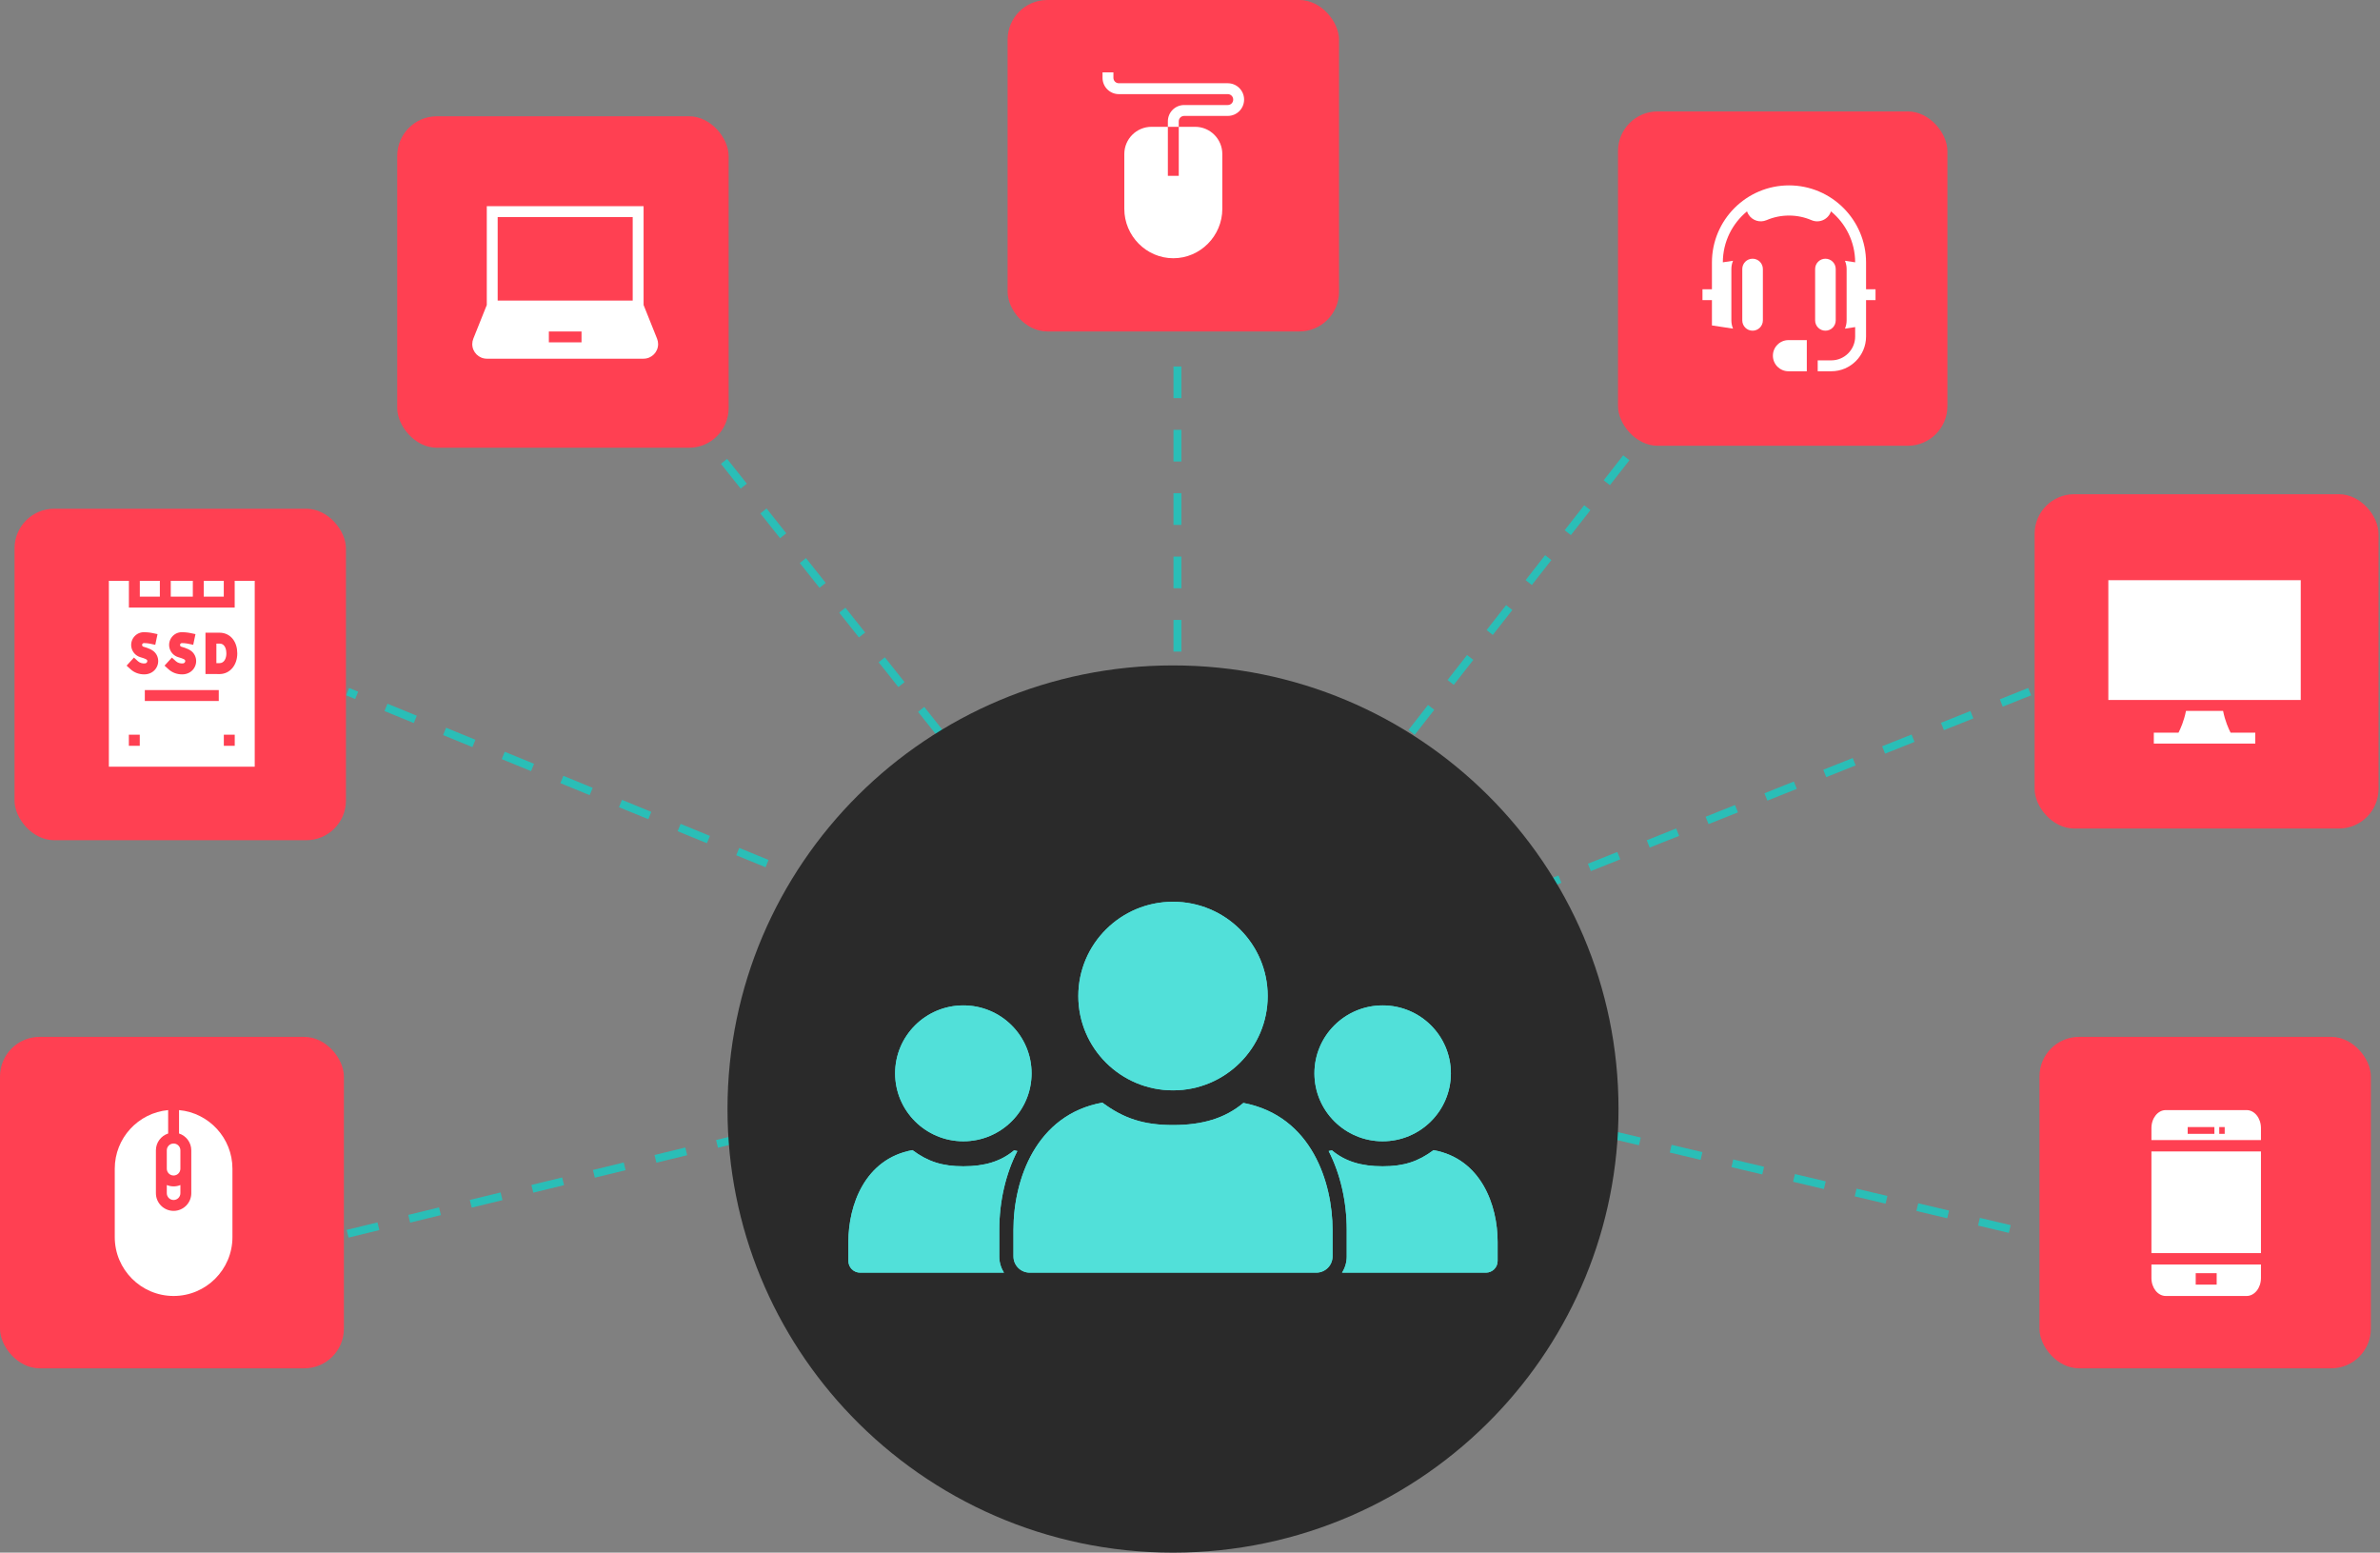 <svg width="601" height="392" viewBox="0 0 601 392" fill="none" xmlns="http://www.w3.org/2000/svg">
<rect x="0" y="0" width="601" height="392" fill="#808080" stroke="none"/>
<path d="M87.783 311.487L297.329 260.517M297.329 260.517L87.783 174.622M297.329 260.517L180.285 113.268M297.329 260.517V84.951M297.329 260.517L412.485 113.268M297.329 260.517L512.538 174.622M297.329 260.517L512.538 311.487" stroke="#2ABEB7" stroke-width="2" stroke-dasharray="8 8"/>
<rect x="515.006" y="261.784" width="83.683" height="83.683" rx="10" fill="#FF4052"/>
<g clip-path="url(#clip0_1156_14)">
<path d="M567.318 280.271H546.903C544.906 280.271 543.281 282.302 543.281 284.799V287.837H570.94V284.799C570.94 282.302 569.315 280.271 567.318 280.271ZM559.18 286.276H552.436V284.552H559.18V286.276ZM561.785 286.276H560.407V284.552H561.785V286.276Z" fill="white"/>
<path d="M543.281 319.251V322.672C543.281 325.169 544.906 327.201 546.903 327.201H567.318C569.315 327.201 570.94 325.169 570.94 322.672V319.251H543.281ZM559.757 324.327H554.464V321.454H559.757V324.327Z" fill="white"/>
<path d="M570.94 290.71H543.281V316.378H570.94V290.71Z" fill="white"/>
</g>
<rect x="254.444" width="83.683" height="83.683" rx="10" fill="#FF4052"/>
<g clip-path="url(#clip1_1156_14)">
<path d="M294.911 44.39V32.016H290.787C286.992 32.016 283.912 35.096 283.912 38.891V52.731C283.912 59.551 289.467 65.197 296.286 65.197C303.106 65.197 308.66 59.551 308.66 52.731V38.891C308.66 35.096 305.58 32.016 301.786 32.016H297.661V44.39H294.911Z" fill="white"/>
<path d="M278.413 18.268V19.642C278.413 21.925 280.255 23.767 282.537 23.767H310.035C310.805 23.767 311.41 24.372 311.41 25.142C311.41 25.912 310.805 26.517 310.035 26.517H299.036C296.754 26.517 294.911 28.359 294.911 30.642V32.016H297.661V30.642C297.661 29.872 298.266 29.267 299.036 29.267H310.035C312.317 29.267 314.16 27.424 314.16 25.142C314.16 22.86 312.317 21.017 310.035 21.017H282.537C281.767 21.017 281.162 20.412 281.162 19.642V18.268H278.413Z" fill="white"/>
</g>
<rect x="513.783" y="124.776" width="86.854" height="84.407" rx="10" fill="#FF4052"/>
<g clip-path="url(#clip2_1156_14)">
<path d="M532.4 146.483H580.987V176.73H532.4V146.483Z" fill="white"/>
<path d="M561.374 179.48H552.011C551.497 182.049 550.625 183.975 550.118 184.98H543.883V187.73H569.505V184.98H563.269C562.761 183.976 561.887 182.054 561.374 179.48Z" fill="white"/>
</g>
<rect x="408.58" y="28.136" width="83.184" height="84.407" rx="10" fill="#FF4052"/>
<path d="M473.61 73.028H471.22V66.265C471.22 55.534 462.49 46.804 451.76 46.804C441.029 46.804 432.299 55.534 432.299 66.265V73.028H429.91V75.781H432.299V82.164L437.629 82.972C437.358 82.332 437.208 81.628 437.208 80.891V67.918C437.208 67.18 437.358 66.477 437.629 65.837L435.053 66.227C435.064 61.051 437.442 56.42 441.16 53.361C441.25 53.635 441.372 53.901 441.529 54.151C442.493 55.696 444.414 56.296 446.095 55.578C447.89 54.811 449.796 54.422 451.76 54.422C453.724 54.422 455.63 54.811 457.425 55.578C457.902 55.782 458.399 55.88 458.887 55.88C460.119 55.88 461.3 55.258 461.991 54.152C462.148 53.901 462.27 53.635 462.36 53.361C466.078 56.42 468.455 61.051 468.467 66.227L465.891 65.837C466.162 66.477 466.312 67.18 466.312 67.918V80.891C466.312 81.628 466.162 82.331 465.891 82.972L468.467 82.581V84.959C468.467 88.279 465.766 90.981 462.446 90.981H459.01V93.734H462.446C467.284 93.734 471.22 89.798 471.22 84.959V75.781H473.61V73.028H473.61Z" fill="white"/>
<path d="M439.962 67.918V80.891C439.962 82.324 441.128 83.491 442.562 83.491C443.996 83.491 445.163 82.324 445.163 80.891V67.918C445.163 66.484 443.996 65.317 442.562 65.317C441.128 65.317 439.962 66.484 439.962 67.918Z" fill="white"/>
<path d="M460.958 83.491C462.392 83.491 463.558 82.324 463.558 80.891V67.918C463.558 66.484 462.392 65.317 460.958 65.317C459.524 65.317 458.358 66.484 458.358 67.918V80.891C458.358 82.324 459.524 83.491 460.958 83.491Z" fill="white"/>
<path d="M456.257 85.869H451.625C449.457 85.869 447.693 87.633 447.693 89.802C447.693 91.97 449.457 93.734 451.625 93.734H456.257V85.869Z" fill="white"/>
<rect x="100.31" y="29.359" width="83.683" height="83.683" rx="10" fill="#FF4052"/>
<g clip-path="url(#clip3_1156_14)">
<path d="M165.924 85.511L162.52 77.003V52.062H122.924V77.003L119.521 85.511C119.346 85.948 119.257 86.407 119.257 86.878C119.257 88.907 120.908 90.559 122.938 90.559H162.506C164.536 90.559 166.187 88.907 166.187 86.878C166.187 86.407 166.098 85.948 165.924 85.511ZM146.847 86.434H138.597V83.684H146.847V86.434ZM159.771 75.893H125.673V54.812H159.771V75.893Z" fill="white"/>
</g>
<rect x="3.67" y="128.446" width="83.683" height="83.683" rx="10" fill="#FF4052"/>
<g clip-path="url(#clip4_1156_14)">
<path d="M59.264 153.384H32.55V146.647H27.489V193.577H64.325V146.647H59.264V153.384ZM44.426 166.948C44.871 167.353 45.535 167.557 46.204 167.493C46.204 167.493 46.264 167.486 46.397 167.439C46.654 167.348 46.738 167.131 46.761 167.043C46.794 166.923 46.803 166.747 46.665 166.585C46.591 166.509 46.288 166.286 45.142 165.957C45.085 165.94 45.037 165.926 44.999 165.915C43.819 165.56 42.935 164.545 42.745 163.328C42.599 162.396 42.867 161.451 43.481 160.733C44.09 160.021 44.976 159.612 45.911 159.612H45.915C47.045 159.612 47.975 159.806 48.014 159.814L49.362 160.099L48.793 162.794L47.445 162.51C47.441 162.509 46.745 162.367 45.915 162.367C45.737 162.367 45.625 162.465 45.575 162.525C45.522 162.586 45.438 162.717 45.467 162.903C45.494 163.079 45.622 163.225 45.792 163.276C45.822 163.285 45.859 163.296 45.903 163.309C46.944 163.608 48.097 164.019 48.761 164.798C49.455 165.611 49.702 166.717 49.422 167.757C49.137 168.819 48.35 169.671 47.316 170.037C47.008 170.146 46.73 170.211 46.467 170.236C46.295 170.253 46.124 170.261 45.955 170.261C44.686 170.261 43.474 169.808 42.57 168.984L41.552 168.056L43.408 166.02L44.426 166.948ZM35.293 188.296H32.538V185.495H35.293V188.296ZM32.988 168.984L31.97 168.056L33.826 166.02L34.844 166.948C35.289 167.353 35.953 167.557 36.622 167.493C36.621 167.493 36.681 167.486 36.815 167.439C37.072 167.348 37.155 167.132 37.179 167.043C37.211 166.923 37.22 166.747 37.082 166.585C37.009 166.509 36.705 166.286 35.559 165.957C35.503 165.94 35.455 165.926 35.416 165.915C34.237 165.561 33.352 164.545 33.162 163.329C33.017 162.396 33.285 161.451 33.898 160.734C34.508 160.021 35.393 159.612 36.328 159.612H36.333C37.463 159.612 38.393 159.806 38.432 159.814L39.78 160.099L39.21 162.794L37.862 162.51C37.858 162.509 37.163 162.367 36.333 162.367C36.332 162.367 36.331 162.367 36.33 162.367C36.153 162.367 36.042 162.466 35.992 162.525C35.939 162.586 35.855 162.717 35.884 162.903C35.912 163.079 36.039 163.225 36.209 163.276C36.239 163.285 36.277 163.296 36.321 163.309C37.361 163.608 38.515 164.019 39.179 164.798C39.872 165.611 40.119 166.717 39.84 167.757C39.555 168.819 38.767 169.671 37.733 170.037C37.425 170.146 37.147 170.211 36.884 170.236C36.713 170.253 36.542 170.261 36.372 170.261C35.103 170.26 33.892 169.808 32.988 168.984ZM55.244 176.985H36.57V174.23H55.244V176.985ZM59.276 188.296H56.521V185.495H59.276V188.296ZM55.518 170.181C55.3 170.185 51.886 170.172 51.886 170.172V159.738H55.43C56.83 159.738 58.047 160.336 58.858 161.421C59.552 162.349 59.919 163.576 59.919 164.968C59.919 167.944 58.068 170.136 55.518 170.181Z" fill="white"/>
<path d="M43.121 146.647H48.693V150.629H43.121V146.647Z" fill="white"/>
<path d="M51.448 146.647H56.509V150.629H51.448V146.647Z" fill="white"/>
<path d="M35.305 146.647H40.365V150.629H35.305V146.647Z" fill="white"/>
<path d="M55.43 162.493H54.641V167.431C54.964 167.431 55.271 167.43 55.47 167.426C56.64 167.406 57.164 166.177 57.164 164.968C57.164 164.387 57.039 162.493 55.43 162.493Z" fill="white"/>
</g>
<rect y="261.784" width="86.841" height="83.683" rx="10" fill="#FF4052"/>
<g clip-path="url(#clip5_1156_14)">
<path d="M45.212 280.271V286.178C47.004 286.759 48.304 288.444 48.304 290.427V301.249C48.304 303.712 46.3 305.716 43.837 305.716C41.374 305.716 39.37 303.712 39.37 301.249V290.427C39.37 288.444 40.67 286.759 42.462 286.178V280.271C34.912 280.967 28.979 287.336 28.979 295.065V312.342C28.979 320.535 35.644 327.2 43.837 327.2C52.03 327.2 58.696 320.535 58.696 312.342V295.065C58.696 287.336 52.763 280.967 45.212 280.271Z" fill="white"/>
<path d="M43.837 288.71C42.89 288.71 42.12 289.48 42.12 290.427V295.065C42.12 296.012 42.89 296.782 43.837 296.782C44.784 296.782 45.554 296.012 45.554 295.065V290.427C45.554 289.48 44.784 288.71 43.837 288.71Z" fill="white"/>
<path d="M43.837 302.967C44.784 302.967 45.554 302.196 45.554 301.249V299.188C45.025 299.41 44.445 299.532 43.837 299.532C43.229 299.532 42.649 299.41 42.12 299.188V301.249C42.12 302.196 42.89 302.967 43.837 302.967Z" fill="white"/>
</g>
<g clip-path="url(#clip6_1156_14)">
<path d="M408.709 280C408.709 310.059 396.813 337.354 377.452 357.471C356.975 378.751 328.146 392 296.209 392C264.273 392 235.443 378.751 214.966 357.471C195.605 337.354 183.709 310.059 183.709 280C183.709 218.144 234.077 168 296.209 168C358.341 168 408.709 218.144 408.709 280Z" fill="#2A2A2A"/>
<path d="M296.209 275.282C309.416 275.282 320.122 264.624 320.122 251.476C320.122 238.328 309.416 227.67 296.209 227.67C283.003 227.67 272.297 238.328 272.297 251.476C272.297 264.624 283.003 275.282 296.209 275.282Z" fill="#51E0D9"/>
<path d="M336.496 310.49V317.224C336.496 319.479 334.658 321.309 332.392 321.309H260.026C257.761 321.309 255.923 319.479 255.923 317.224V310.49C255.923 297.763 261.647 281.425 278.372 278.387C283.749 282.373 288.759 284.048 296.209 284.048C303.66 284.048 309.347 282.345 313.982 278.46C331.345 281.761 336.496 298.773 336.496 310.492V310.49Z" fill="#51E0D9"/>
<path d="M243.266 288.143C252.782 288.143 260.495 280.463 260.495 270.99C260.495 261.517 252.782 253.837 243.266 253.837C233.751 253.837 226.037 261.517 226.037 270.99C226.037 280.463 233.751 288.143 243.266 288.143Z" fill="#51E0D9"/>
<path d="M252.337 317.226C252.337 318.727 252.772 320.128 253.528 321.311H217.197C215.562 321.311 214.238 319.992 214.238 318.365V313.512C214.238 304.34 218.364 292.568 230.415 290.38C234.29 293.252 237.898 294.458 243.268 294.458C248.639 294.458 252.735 293.231 256.075 290.43C256.357 290.483 256.632 290.543 256.905 290.605C253.951 296.356 252.34 303.339 252.34 310.487V317.224L252.337 317.226Z" fill="#51E0D9"/>
<path d="M349.15 288.143C358.666 288.143 366.379 280.463 366.379 270.99C366.379 261.517 358.666 253.837 349.15 253.837C339.635 253.837 331.921 261.517 331.921 270.99C331.921 280.463 339.635 288.143 349.15 288.143Z" fill="#51E0D9"/>
<path d="M340.081 317.226C340.081 318.727 339.647 320.128 338.891 321.311H375.222C376.856 321.311 378.181 319.992 378.181 318.365V313.512C378.181 304.34 374.054 292.568 362.003 290.38C358.129 293.252 354.52 294.458 349.15 294.458C343.771 294.458 339.684 293.231 336.343 290.43C336.061 290.483 335.786 290.543 335.513 290.605C338.468 296.356 340.079 303.339 340.079 310.487V317.224L340.081 317.226Z" fill="#51E0D9"/>
<path d="M296.209 275.282C309.416 275.282 320.122 264.624 320.122 251.476C320.122 238.328 309.416 227.67 296.209 227.67C283.003 227.67 272.297 238.328 272.297 251.476C272.297 264.624 283.003 275.282 296.209 275.282Z" fill="#51E0D9"/>
<path d="M336.496 310.49V317.224C336.496 319.479 334.658 321.309 332.392 321.309H260.026C257.761 321.309 255.923 319.479 255.923 317.224V310.49C255.923 297.763 261.647 281.425 278.372 278.387C283.749 282.373 288.759 284.048 296.209 284.048C303.66 284.048 309.347 282.345 313.982 278.46C331.345 281.761 336.496 298.773 336.496 310.492V310.49Z" fill="#51E0D9"/>
<path d="M243.266 288.143C252.782 288.143 260.495 280.463 260.495 270.99C260.495 261.517 252.782 253.837 243.266 253.837C233.751 253.837 226.037 261.517 226.037 270.99C226.037 280.463 233.751 288.143 243.266 288.143Z" fill="#51E0D9"/>
<path d="M252.337 317.226C252.337 318.727 252.772 320.128 253.528 321.311H217.197C215.562 321.311 214.238 319.992 214.238 318.365V313.512C214.238 304.34 218.364 292.568 230.415 290.38C234.29 293.252 237.898 294.458 243.268 294.458C248.639 294.458 252.735 293.231 256.075 290.43C256.357 290.483 256.632 290.543 256.905 290.605C253.951 296.356 252.34 303.339 252.34 310.487V317.224L252.337 317.226Z" fill="#51E0D9"/>
<path d="M349.15 288.143C358.666 288.143 366.379 280.463 366.379 270.99C366.379 261.517 358.666 253.837 349.15 253.837C339.635 253.837 331.921 261.517 331.921 270.99C331.921 280.463 339.635 288.143 349.15 288.143Z" fill="#51E0D9"/>
<path d="M340.081 317.226C340.081 318.727 339.647 320.128 338.891 321.311H375.222C376.856 321.311 378.181 319.992 378.181 318.365V313.512C378.181 304.34 374.054 292.568 362.003 290.38C358.129 293.252 354.52 294.458 349.15 294.458C343.771 294.458 339.684 293.231 336.343 290.43C336.061 290.483 335.786 290.543 335.513 290.605C338.468 296.356 340.079 303.339 340.079 310.487V317.224L340.081 317.226Z" fill="#51E0D9"/>
</g>
<defs>
<clipPath id="clip0_1156_14">
<rect width="37.544" height="46.929" fill="white" transform="translate(538.339 280.271)"/>
</clipPath>
<clipPath id="clip1_1156_14">
<rect width="46.929" height="46.929" fill="white" transform="translate(272.822 18.268)"/>
</clipPath>
<clipPath id="clip2_1156_14">
<rect width="48.587" height="46.929" fill="white" transform="translate(532.4 143.642)"/>
</clipPath>
<clipPath id="clip3_1156_14">
<rect width="46.929" height="46.929" fill="white" transform="translate(119.257 47.846)"/>
</clipPath>
<clipPath id="clip4_1156_14">
<rect width="46.929" height="46.929" fill="white" transform="translate(22.442 146.647)"/>
</clipPath>
<clipPath id="clip5_1156_14">
<rect width="46.929" height="46.929" fill="white" transform="translate(20.373 280.271)"/>
</clipPath>
<clipPath id="clip6_1156_14">
<rect width="225" height="224" fill="white" transform="translate(183.709 168)"/>
</clipPath>
</defs>
</svg>
